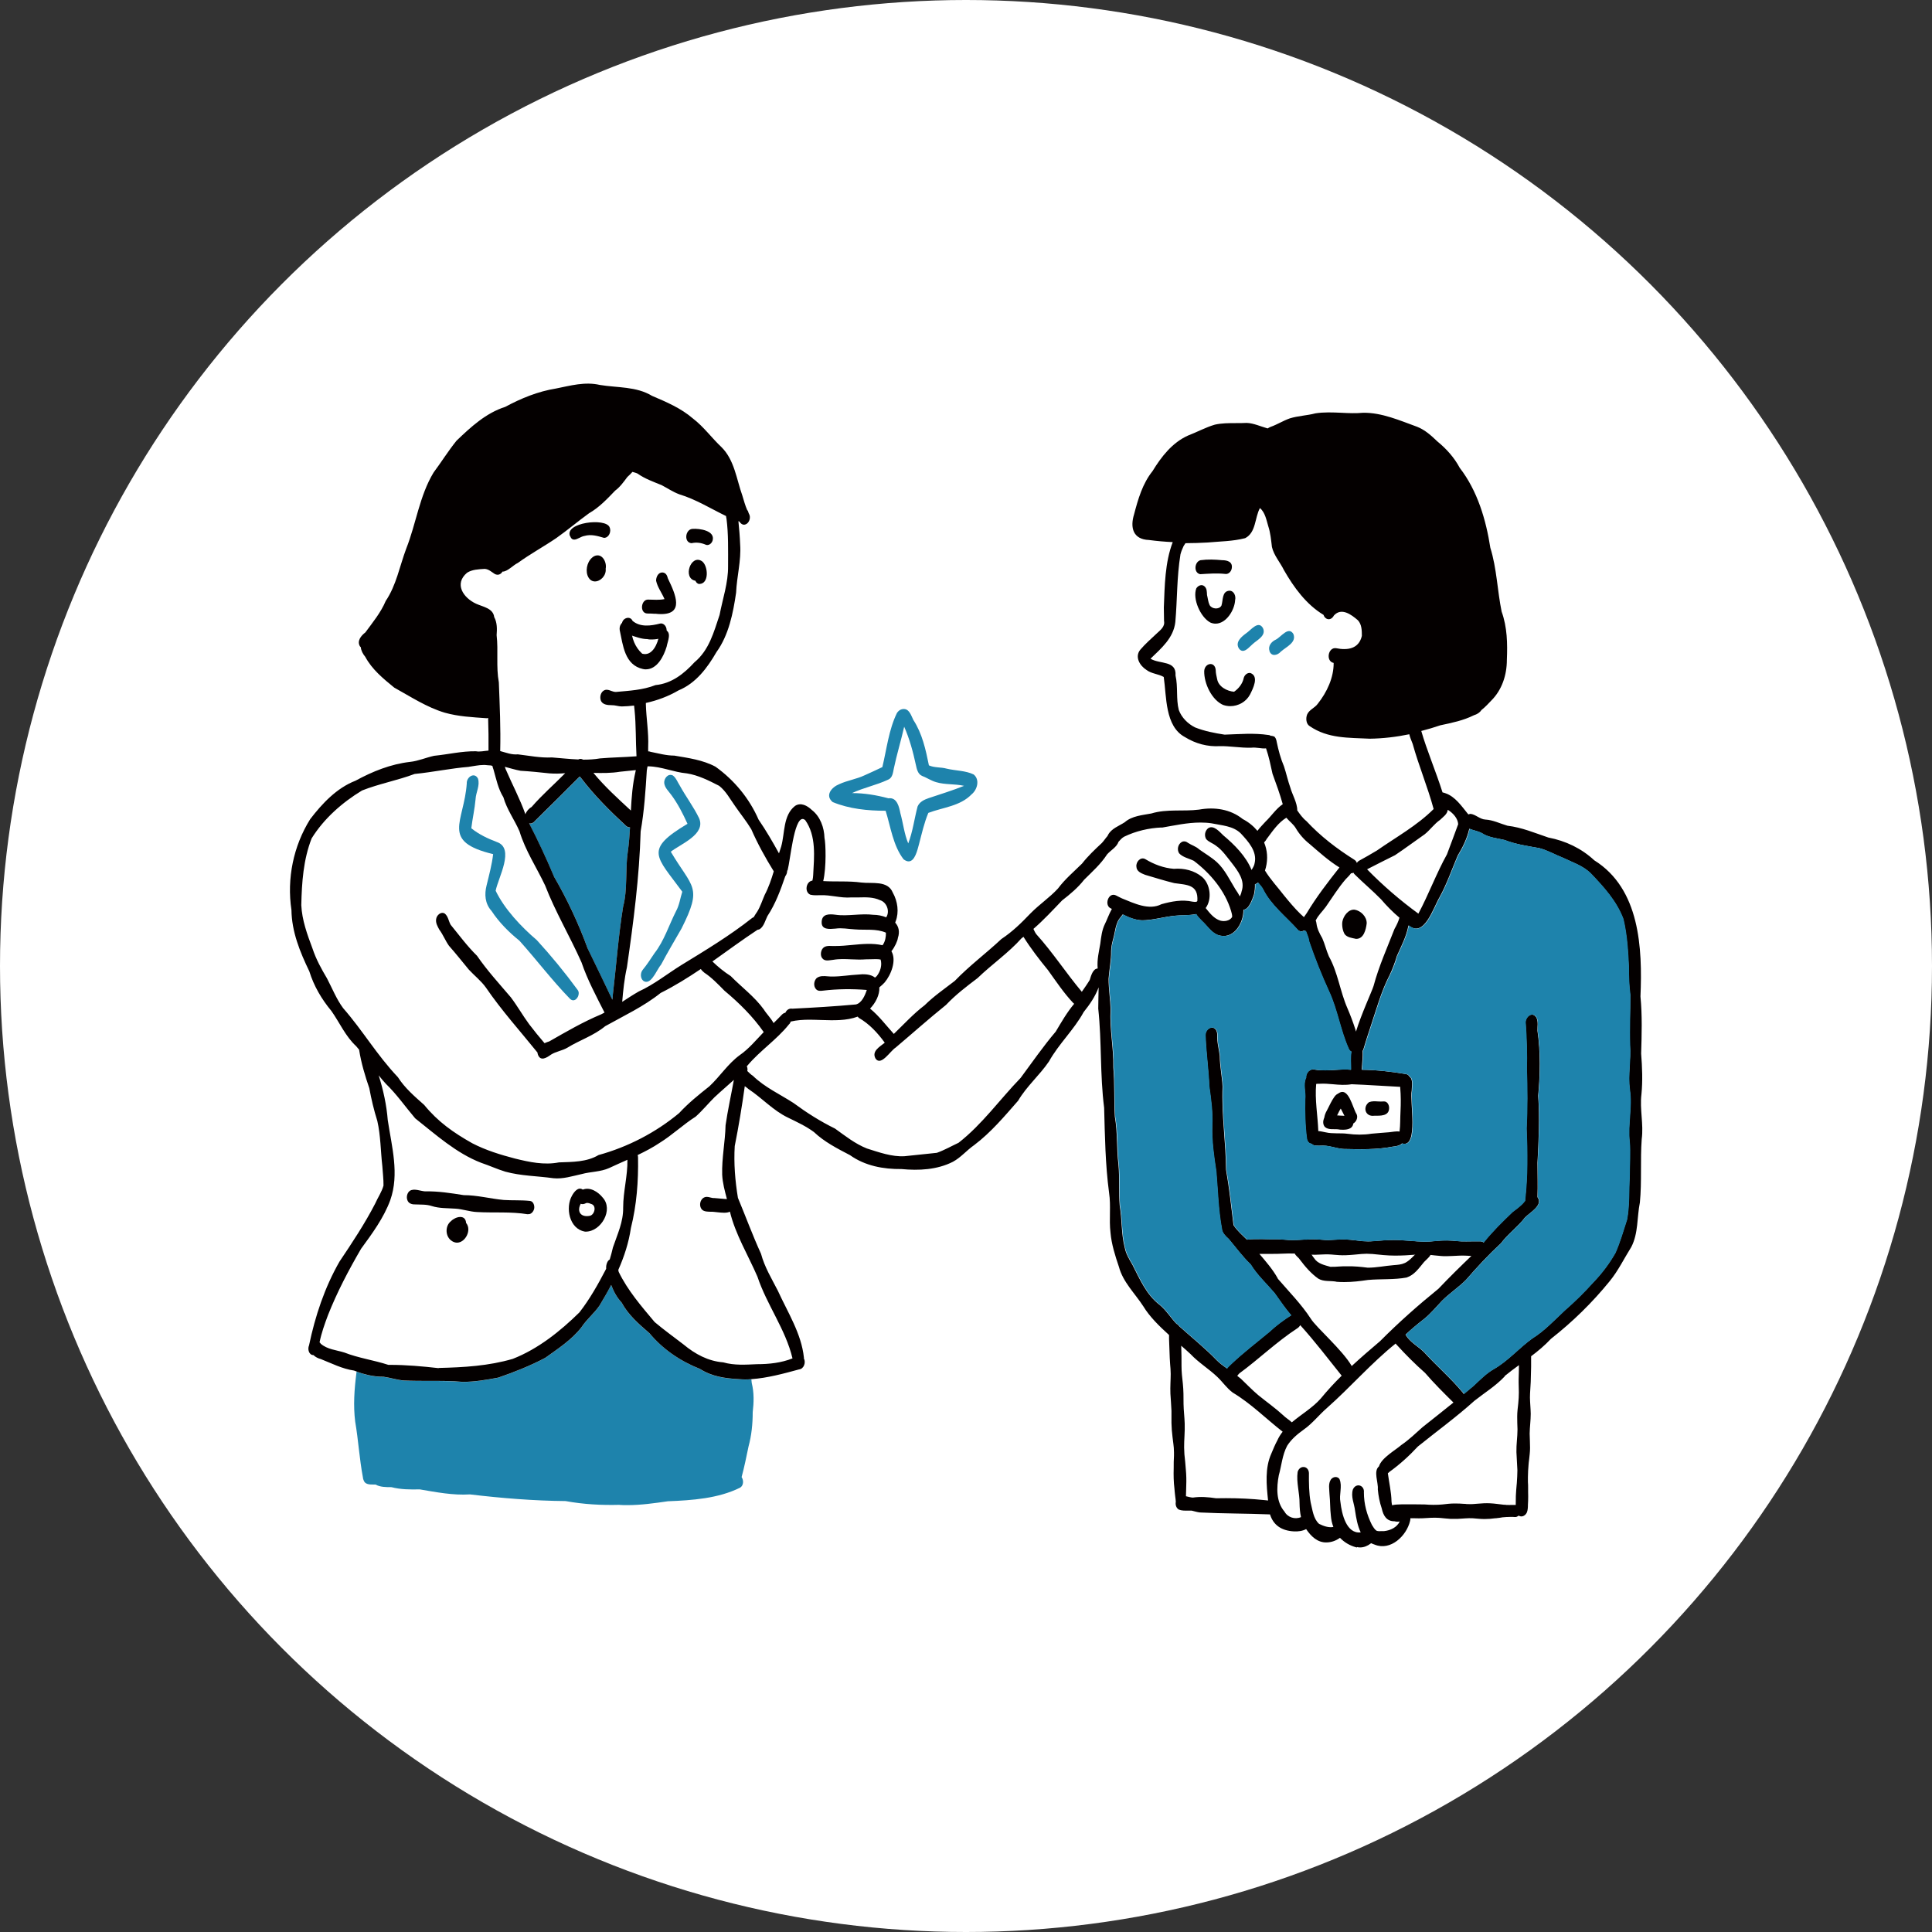 <?xml version="1.0" encoding="UTF-8"?>
<svg id="_レイヤー_2" data-name="レイヤー 2" xmlns="http://www.w3.org/2000/svg" width="200" height="200" viewBox="0 0 200 200">
  <rect x="0" y="0" width="200" height="200" fill="#333333" stroke="none"/>
  <defs>
    <style>
      .cls-1 {
        fill: #fff;
      }

      .cls-2 {
        fill: #040000;
      }

      .cls-3 {
        fill: #1e83ac;
      }
    </style>
  </defs>
  <circle class="cls-1" cx="100" cy="100" r="100"/>
  <g>
    <path class="cls-2" d="M60.81,59.54c-.22-.68,.05-1.6,.69-1.96,.82-.4,1.34,.62,1.2,1.29,.08,.71-.54,1.32-1.11,1.32-.32,0-.62-.19-.78-.65Z"/>
    <path class="cls-2" d="M72.38,60.46c-.19-.03-.32-.17-.39-.34-1.37-.24-.47-2.85,.71-2,.62,.51,.72,2.33-.31,2.33,0,0,0,0,0,0Z"/>
    <path class="cls-2" d="M73.02,56.38h.02c-.48-.2-.96-.26-1.45-.15-.82-.06-.66-1.42,.08-1.48,.75-.06,2.38,.18,2.1,1.2-.08,.26-.3,.47-.55,.47-.06,0-.13-.01-.19-.04Z"/>
    <path class="cls-2" d="M59,55.49c-.55-1.4,3.68-1.91,4.1-.92,.21,.43-.05,1.1-.57,1.11-.68-.2-1.33-.4-2.03-.2-.35,.05-.74,.38-1.06,.38-.17,0-.32-.09-.43-.38Z"/>
    <path class="cls-2" d="M67.82,63.54c-.27-.01-.55-.04-.82-.03-.82-.04-.65-1.49,.12-1.44,.56,.01,1.12,.06,1.67-.05-.28-.66-.72-1.21-.87-1.9-.01-.36,.2-.86,.64-.86,.4,.02,.51,.35,.58,.62,.85,1.74,1.65,3.69-.7,3.69-.19,0-.39-.01-.62-.04Z"/>
    <path class="cls-2" d="M67.04,66.16c-.65,0-1.27-.25-1.88-.45-.51-.18-.93-.69-.76-1.24,.1-.52,.85-.74,1.08-.2,.8,.68,1.91,.52,2.85,.28,.15-.04,.32,.02,.43,.12,.45,.39,.26,1.27-.33,1.41-.32,.07-.65,.12-.97,.12-.14,0-.28,0-.42-.03Z"/>
    <path class="cls-2" d="M66.57,69.26c-1.92-.41-2.08-2.48-2.42-4.04-.13-1.02,1.24-1.31,1.21-.17-.01,.99,.4,1.97,1.12,2.62,1.07,.3,1.63-1.09,1.76-1.94,.05-.28,.29-.59,.61-.53,.73,.25,.25,1.21,.16,1.74-.3,1-.98,2.35-2.15,2.35-.09,0-.19,0-.28-.03Z"/>
    <path class="cls-2" d="M60.94,125.87s.05,0,.05,0c.53-.03,.8-.99,.28-1.21-.19-.07-.39-.17-.59-.12-.17,.09-.38,.16-.56,.07-.41,.75-.06,1.38,.82,1.27Zm-.41,1.62c-1.6-.28-2.02-2.48-1.32-3.71,.21-.39,.65-.97,1.12-.63,.77-.31,1.6,.25,2.05,.81,1.17,1.26-.16,3.54-1.75,3.54-.03,0-.06,0-.09,0Z"/>
    <path class="cls-2" d="M54.63,125.7c-1.75-.29-3.48-.13-5.24-.23-.74-.03-1.52-.31-2.24-.35-.82-.06-1.67-.02-2.45-.27-.57-.19-1.16-.14-1.73-.17-.35,.01-.71-.11-.81-.48-.11-.31,0-.74,.27-.93,.44-.28,1.13,.04,1.58,.06,1.35-.03,2.66,.18,3.99,.39,1.4,0,2.76,.37,4.14,.5,.92,.06,1.83,0,2.73,.1,.35,.04,.48,.49,.43,.78-.05,.28-.28,.59-.58,.59-.03,0-.06,0-.09,0Z"/>
    <path class="cls-2" d="M46.8,128.48c-.73-.44-.75-1.58-.11-2.07,.46-.47,1.5-.74,1.56,.19,.61,.73-.08,2.04-.94,2.04-.16,0-.33-.05-.5-.15Z"/>
    <path class="cls-3" d="M59,103.39c-1.86-1.91-3.46-4.04-5.24-6.02-1.1-.88-2.11-1.91-2.87-3.06-.7-.78-.75-1.74-.52-2.65,.26-1.07,.55-2.14,.68-3.24h0c-5.47-1.32-3.01-3.28-2.73-7.32-.04-.65,.79-1.22,1.16-.5,.23,.71-.22,1.43-.25,2.14-.09,1.01-.32,2-.44,3,.79,.64,1.69,1.06,2.63,1.42,1.92,.64,.15,3.7-.11,5.05,.92,1.91,2.65,3.74,4.26,5.11,1.5,1.64,2.92,3.37,4.23,5.16,.29,.38-.04,1.07-.46,1.07-.11,0-.23-.05-.34-.16Z"/>
    <path class="cls-3" d="M66.59,101.53c-.32-.27-.31-.82-.06-1.13,.44-.53,.84-1.16,1.22-1.72,1.01-1.3,1.49-2.89,2.23-4.35,.35-.63,.43-1.34,.65-2.02-2.69-3.68-4-4.32,.54-7.03-.48-1.05-.99-2.06-1.67-2.98-.29-.41-.68-.73-.74-1.24-.04-.47,.4-1.04,.9-.78,.33,.25,.49,.7,.71,1.04,.63,1.15,1.43,2.2,2,3.38,.73,1.67-1.92,2.67-2.93,3.47,2.24,3.79,3.32,3.56,1.11,7.95-.73,1.28-1.43,2.44-2.11,3.73-.38,.42-.89,1.79-1.53,1.79-.1,0-.21-.03-.32-.11Z"/>
    <path class="cls-3" d="M93.2,84.16c.3,1.07,.4,2.14,.82,3.15,.48-1.25,.63-2.56,.97-3.83,.21-.48,.68-.7,1.15-.86,1.22-.41,2.47-.79,3.66-1.27-.96-.22-1.95-.1-2.89-.38-.52-.15-.96-.46-1.46-.65-.44-.19-.55-.72-.64-1.14-.29-1.34-.65-2.69-1.21-3.95-.33,1.46-.77,2.88-1.07,4.32-.09,.42-.13,.97-.59,1.16-1.27,.59-2.52,.82-3.74,1.39,1.29,0,2.53,.21,3.77,.54,.05,0,.1-.01,.15-.01,.75,0,.96,.91,1.08,1.53Zm.35,4.81c-1.1-1.41-1.35-3.38-1.87-5.04h0c-1.85,0-3.76-.19-5.48-.9-.83-.69-.11-1.54,.67-1.85,.84-.39,1.78-.52,2.63-.92,.62-.28,1.24-.56,1.84-.85,.45-1.86,.66-3.86,1.51-5.6,.18-.27,.44-.44,.78-.41,.53,.05,.71,.72,.92,1.13,.92,1.41,1.28,3.07,1.61,4.7,.57,.26,1.24,.17,1.84,.34,.92,.22,1.94,.19,2.79,.6,.67,.54,.38,1.58-.21,2.06-1.19,1.23-2.95,1.34-4.48,1.92-.44,1.06-.68,2.16-.97,3.26-.16,.58-.42,1.76-1.07,1.76-.15,0-.31-.06-.5-.2Z"/>
    <path class="cls-3" d="M64.14,155.78c-1.88,.05-3.74-.05-5.59-.39-3.31-.03-6.62-.3-9.9-.69-1.76,.11-3.48-.23-5.2-.52-.99,.02-1.96,.02-2.93-.23-.56,0-1.15,0-1.65-.27-.06,0-.12,0-.19,0-.42,0-.92,0-1.05-.48-.03-.08-.06-.16-.06-.25-.37-1.96-.47-3.86-.8-5.78-.21-1.66-.09-3.35,.12-4.99,0-.07,.02-.13,.03-.19,.39,.14,.78,.27,1.18,.36,.53,.12,1.06,.19,1.61,.18,.73,.1,1.43,.35,2.17,.39,.88,.05,1.75,.04,2.62,.04,1.12,0,2.25,0,3.39,.1,1.24,0,2.47-.21,3.69-.44,1.66-.57,3.31-1.24,4.87-2.05,1.32-.95,2.73-1.86,3.74-3.16,.54-.81,1.29-1.41,1.86-2.23,.42-.7,.83-1.42,1.22-2.15,.25,.66,.58,1.29,1.08,1.82,.7,1.29,1.77,2.24,2.88,3.17,1.4,1.67,3.22,2.9,5.23,3.7,1.24,.8,2.6,.98,4.05,1.06,.2,.01,.4,.02,.61,.03,.22,0,.44-.02,.66-.03,.02,.14,.03,.28,.04,.39,.25,1,.22,2.01,.1,3.03,0,1.19-.12,2.39-.43,3.53-.24,1.14-.43,2.11-.72,3.18h0c.22,.31,.22,.86-.15,1.09-2.28,1.13-4.97,1.31-7.48,1.41-1.39,.2-2.78,.4-4.19,.4-.26,0-.52,0-.79-.02Z"/>
    <path class="cls-3" d="M60.83,98.18c-.93-2.59-2.12-5.09-3.5-7.47-.79-1.86-1.63-3.68-2.56-5.47,.01,0,.02,.01,.04,.02,.22,.04,.43-.08,.56-.25,1.55-1.51,3.09-3.08,4.64-4.61,.04,.05,.09,.09,.13,.14,1.4,1.84,3,3.43,4.7,5,.13,.1,.26,.13,.38,.13-.05,.84-.11,1.68-.23,2.52-.28,1.9,0,3.85-.49,5.72-.49,3.04-.71,6.12-1.07,9.18,0,.11,0,.26-.04,.42-.84-1.78-1.7-3.55-2.56-5.31Z"/>
    <path class="cls-2" d="M125.27,64.43c-1-.55-1.84-2.44-1.43-3.52,.17-.28,.55-.47,.84-.22,.27,.23,.25,.58,.27,.9,.09,.35,.11,.72,.27,1.05,.23,.41,.96,.49,1.22,.06,.19-.55,.03-1.5,.83-1.55,.48,0,.69,.57,.59,.97-.05,1.03-.92,2.44-2.02,2.44-.19,0-.38-.04-.58-.13Z"/>
    <path class="cls-2" d="M124.29,57.99c.73-.1,1.48-.07,2.22,0,.55,0,1.12,.17,1,.85-.06,.35-.36,.64-.71,.57-.85-.09-1.71-.02-2.56,.03-.71-.15-.59-1.3,.04-1.45Z"/>
    <path class="cls-2" d="M126.65,72.99c-1.21-.51-2.02-2.25-1.99-3.52,.04-.84,1.1-1.05,1.19-.12,0,.33,.08,.64,.15,.96,.14,.78,1.02,1.24,1.75,1.3,.48-.33,.88-.84,1-1.42,.07-.3,.37-.58,.69-.52,.93,.34,.26,1.63-.04,2.23-.4,.75-1.21,1.2-2.04,1.2-.24,0-.49-.04-.72-.12Z"/>
    <path class="cls-2" d="M140.33,97.18c-.4-.09-.84-.13-1.12-.46-.22-.34-.31-.92-.25-1.3,.1-.59,.62-1.31,1.27-1.25,.65,.11,1.27,.73,1.25,1.42-.08,.64-.3,1.6-1.08,1.6-.02,0-.04,0-.06,0Z"/>
    <path class="cls-2" d="M137.37,116.29c-.54-.36-.17-1.06,.07-1.49,.19-.38,.44-.9,.65-1.19,.67-1.08,1.62,.22,.88,.92,0,0,0,0,.01,0-.45,.38-.75,1.83-1.4,1.83-.07,0-.14-.02-.22-.05Z"/>
    <path class="cls-2" d="M139.45,116.05c-.27-.52-.51-1.04-.8-1.55-.52-.2-.49-.98-.11-1.3,1.06-.79,1.48,1.49,1.88,2.11,.24,.45-.14,1.04-.53,1.04-.15,0-.31-.09-.44-.31Z"/>
    <path class="cls-2" d="M138.53,116.92h.09c-.52-.08-1.08,.09-1.47-.26-.4-.45-.06-1.4,.6-1.29,.61,.11,1.2,.15,1.81,.13,.32,0,.52,.31,.54,.6,.04,.7-.51,.85-1.07,.85-.17,0-.34-.01-.5-.03Z"/>
    <path class="cls-2" d="M141.74,114.09c.29-.11,.59-.09,.89-.07,.21,.01,.42,.02,.63,0,.37-.02,.56,.4,.54,.71-.02,.82-.91,.77-1.52,.77-.06,0-.12,.01-.18,.01-.8,0-1.03-.94-.37-1.42Z"/>
    <path class="cls-2" d="M60.35,78.64c.6,0,1.19-.03,1.76-.13,1.26-.11,2.52-.12,3.78-.22-.09-1.59-.04-3.2-.2-4.77-.02-.16-.04-.32-.05-.48-.42,.05-.84,.08-1.27,.09-.35,0-.7-.14-1.05-.13-.43,0-1-.05-1.14-.54-.11-.37,.03-.89,.44-1.03,.23-.07,.44,.01,.65,.09,.16,.06,.32,.11,.49,.11,1.4-.13,2.77-.19,4.1-.71,1.66-.16,2.94-1.17,4.03-2.36,1.52-1.26,2-3.12,2.6-4.9,.32-1.68,.9-3.33,.88-5.06,0-1.68,.04-3.31-.16-4.88-.02-.1-.04-.19-.05-.3-1.61-.78-3.12-1.73-4.84-2.25-.65-.24-1.22-.63-1.83-.95-.86-.35-1.74-.66-2.5-1.2-.17-.08-.35-.12-.52-.17-.16,.19-.35,.36-.53,.53-.38,.51-.75,1.03-1.26,1.41-.84,.87-1.64,1.73-2.7,2.34-1.15,.83-2.23,1.75-3.39,2.57-1.31,.89-2.71,1.65-3.99,2.58-.44,.19-1.09,.92-1.58,.89-.16,.27-.45,.43-.8,.25-.33-.21-.64-.51-1.05-.53-.61,.04-1.3,.06-1.82,.4-1.37,1.15-.39,2.6,.94,3.21,.7,.32,1.76,.46,1.87,1.38,.31,.57,.3,1.23,.25,1.87,.19,1.63-.07,3.27,.23,4.89,.09,2.37,.2,4.74,.14,7.11,.61,.16,1.18,.4,1.83,.34,1.18,.14,2.33,.38,3.53,.32,.89,.07,1.81,.17,2.72,.21,.08-.04,.16-.06,.23-.06,.09,0,.18,.03,.26,.07Zm4.96,5.25c.07-1.35,.17-2.7,.48-4.02,.01-.05,.02-.1,.03-.15-.55,.06-1.09,.12-1.64,.17-.91,.15-1.83,.14-2.75,.12,1.16,1.41,2.53,2.65,3.87,3.89Zm-12.97-4.28c.67,1.57,1.48,3.07,2.05,4.68,.11-.31,.36-.6,.64-.75,1.09-1.26,2.33-2.33,3.48-3.5-.54,.05-1.08,.06-1.62,.02-1-.11-2-.21-3-.27-.55-.1-1.09-.27-1.63-.41,.02,.08,.05,.16,.08,.23Zm79.49-3.42c.24,.15,.3,.4,.34,.64,.18,.86,.4,1.69,.75,2.51,.24,.73,.4,1.48,.66,2.21,.16,.62,.73,1.59,.71,2.34,.28,.4,.56,.8,.95,1.11,1.46,1.57,3.15,2.86,4.96,4,.13,.08,.22,.2,.26,.33,.05-.09,.13-.17,.22-.22,.63-.34,1.24-.7,1.85-1.06,1.99-1.39,4.16-2.58,5.88-4.3-.62-2.29-1.54-4.47-2.17-6.74-.12-.33-.28-.66-.35-1-1.35,.28-2.72,.44-4.09,.46-2.18-.11-4.33,0-6.22-1.3-.39-.23-.42-.84-.26-1.22,.22-.49,.78-.66,1.09-1.09,.96-1.21,1.66-2.71,1.65-4.24,0,0-.02,0-.03,0-.8-.19-.55-1.63,.27-1.52,1.2,.24,2.36,.08,2.68-1.27,0-.56-.01-1.19-.41-1.62-.68-.59-1.7-1.35-2.48-.5-.34,.63-.94,.42-1.08-.06-1.79-1.08-3.07-2.84-4.09-4.62-.4-.82-1.05-1.53-1.25-2.41-.09-.73-.15-1.45-.38-2.15-.2-.67-.32-1.4-.86-1.88-.55,1-.39,2.53-1.53,3.12-1.28,.33-2.59,.33-3.89,.45-.76,.04-1.53,.07-2.29,.07-.06,.1-.13,.19-.19,.29-.16,.35-.24,.53-.33,.87-.39,2.42-.32,4.62-.53,7-.19,1.67-1.46,2.72-2.57,3.8,.98,.59,2.7,.15,2.59,1.74,.27,1.17,.04,2.42,.34,3.57,.29,.79,.94,1.43,1.68,1.8,.98,.39,2.03,.59,3.06,.75,1.53-.05,3.04-.19,4.56,.04,.08,0,.15,.04,.21,.08,.02,0,.03,0,.05,0,.08,0,.17,.02,.25,.07Zm17.25,8.68c-.61,.42-1.02,1.03-1.59,1.49-1.06,.74-2.02,1.46-3.08,2.17-.96,.48-1.93,.96-2.89,1.46,1.63,1.67,3.43,3.22,5.31,4.59,1.06-1.98,1.89-4.23,2.96-6.14,.4-1.03,.77-2.09,1.16-3.12-.03-.58-.51-1.15-1.08-1.49-.04,.46-.49,.74-.79,1.04Zm-17.91,1.91c-.08,.15-.19,.31-.31,.43,.33,.79,.41,1.69,.18,2.6-.02,.09-.05,.19-.09,.31,.57,.93,1.3,1.7,1.96,2.56,.52,.64,1.13,1.37,1.7,1.92,.12,.11,.25,.22,.37,.34,.1-.15,.2-.29,.29-.41,1-1.67,2.18-3.2,3.39-4.73-1.12-.69-2.1-1.58-3.1-2.44-.55-.43-1.05-1-1.4-1.59-.23-.42-.68-.74-1-1.12-.83,.51-1.41,1.36-1.98,2.13Zm-10.89-1.12c-1.34,.05-2.7,.37-3.9,.95-.23,.12-.41,.33-.59,.53-.19,.56-.8,.87-1.18,1.3-.67,1.03-1.53,1.78-2.38,2.63-.65,.83-1.45,1.5-2.28,2.14-.97,1.01-1.92,2.04-2.97,2.95,.09,.19,.17,.38,.3,.55,1.7,1.88,3.08,4.02,4.71,5.96,.28-.41,.57-.81,.82-1.23,.13-.43,.33-1.16,.82-1.18-.08-.95,.13-1.72,.27-2.56,.09-.71,.17-1.43,.49-2.07,.17-.32,.41-1.01,.71-1.54-.03-.01-.05-.03-.08-.04-.76-.29-.29-1.74,.5-1.36,.22,.11,.42,.22,.62,.31,1.27,.51,2.79,1.27,4.1,.6,1.04-.29,2.13-.5,3.21-.26,.15,.02,.31,.05,.45-.01,.02-.02,.03-.04,.05-.06,.11-1.72-1.08-1.66-2.39-1.85-1.03-.25-2.02-.57-3.02-.86-.4-.16-.89-.35-.9-.85-.06-.48,.42-1.04,.91-.78,.91,.55,1.91,.93,2.97,1.01,1.05-.09,2.14,.18,2.93,.85,.86,.75,1.03,2.31,.36,3.21,.42,.52,.85,1.09,1.51,1.3,.42,.12,.99,.03,1.23-.37,.02-.2-.06-.45-.11-.63-.63-2.1-2.14-3.89-3.86-5.19-.51-.25-1.14-.36-1.52-.78-.24-.38-.12-.93,.26-1.16,.2-.12,.46-.08,.64,.07,.38,.25,.84,.37,1.18,.69,.65,.46,1.25,.8,1.83,1.32,.82,.75,1.35,1.88,1.91,2.79,.18,.26,.34,.51,.47,.76,.08-.18,.15-.35,.18-.52,.39-1.13-.37-2.1-1.02-2.95-.49-.61-.97-1.32-1.6-1.76-.38-.3-.77-.39-1.05-.71-.21-.37-.13-.83,.19-1.11,.57-.41,1.22,.38,1.58,.72,1.15,.96,2.37,2.18,2.93,3.59,.14-.23,.29-.47,.32-.71,.28-1.21-.66-2.24-1.42-3.06-.79-.8-2-.84-3.04-1.06-.38-.06-.77-.08-1.15-.08-1.35,0-2.69,.3-4.02,.53Zm-62.95,5.05c1.38,2.38,2.56,4.88,3.5,7.47,.86,1.77,1.72,3.53,2.56,5.31,.03-.16,.05-.31,.04-.42,.36-3.06,.58-6.14,1.07-9.18,.49-1.87,.21-3.82,.49-5.72,.12-.83,.18-1.68,.23-2.52-.12,0-.25-.03-.38-.13-1.7-1.57-3.3-3.16-4.7-5-.04-.04-.09-.09-.13-.14-1.55,1.54-3.09,3.1-4.64,4.61-.13,.17-.34,.29-.56,.25-.01,0-.03,0-.04-.02,.93,1.79,1.77,3.61,2.56,5.47Zm9.63-11c-.13,2.12-.27,4.25-.64,6.35-.13,4.71-.75,9.43-1.42,14.07-.27,1.2-.39,2.39-.49,3.58,.57-.37,1.13-.74,1.71-1.07,1.63-.75,2.92-1.81,4.42-2.74,2.5-1.53,5.02-3.05,7.32-4.87,.05-.04,.11-.06,.16-.08,.11-.2,.25-.4,.37-.58,.33-.54,.52-1.16,.77-1.73,.41-.78,.69-1.61,.94-2.44-.87-1.4-1.68-2.87-2.33-4.36-.5-.83-1.12-1.59-1.67-2.39-.54-.75-.93-1.53-1.65-2.1-1.05-.54-2.18-1.11-3.35-1.29-1.36-.12-2.62-.71-3.99-.73-.02,0-.05,0-.07,0-.03,.12-.06,.24-.07,.36Zm14.53,10.4c0,.22-.07,.44-.2,.6-.5,1.46-1,2.83-1.85,4.13-.23,.46-.35,1.03-.78,1.34-.08,.04-.16,.06-.24,.07,0,0,0,0,0,0-1.59,1.05-3.12,2.18-4.67,3.28,.58,.56,1.2,1.07,1.89,1.51,1.14,1.16,2.47,2.13,3.43,3.46,.25,.42,.74,.9,1.01,1.41,.3-.29,.6-.6,.89-.9,.11-.1,.23-.16,.33-.17,.12-.28,.38-.48,.72-.42,2.19-.11,4.41-.24,6.58-.44,.61-.14,.95-.95,1.13-1.5-1.49-.12-3.05-.11-4.52,.07-.27,.03-.55,.07-.75-.17-.27-.32-.21-.83,.07-1.12,.32-.26,.75-.23,1.17-.19,.18,.01,.35,.03,.51,.02,.84,0,1.77-.16,2.59-.2,.58-.07,1.32-.07,1.78,.31,.07-.05,.14-.11,.2-.18,.36-.47,.55-1.11,.38-1.69-.33-.06-.67-.04-1-.03-.18,0-.36,.01-.53,.01-.5,.04-1,.02-1.49,0-.63-.03-1.26-.06-1.88,.05-.4,.03-.88,.21-1.16-.19-.18-.25-.14-.64,0-.89,.22-.39,.66-.37,1.07-.35,.1,0,.2,0,.3,0,.57,0,1.16-.05,1.75-.11,1.05-.1,2.12-.2,3.13,.03,.01-.02,.03-.03,.04-.04,.25-.36,.33-.83,.32-1.26-1-.44-2.14-.25-3.2-.34-.74-.04-1.33-.18-2.03-.08-.61,.05-1.48,.15-1.42-.72,.04-.82,.79-.8,1.41-.72,.67,.1,1.34,.05,2.01,.01,.64-.04,1.29-.08,1.93,0,.44,0,.91,.09,1.33,.26,.41-.62,.06-1.57-.65-1.78-.7-.32-1.44-.3-2.18-.28-.26,0-.52,.01-.77,0-.58,.05-1.14-.03-1.71-.11-.47-.07-.95-.13-1.43-.12-.42,0-.73,.04-1.11-.05-.64-.26-.46-1.38,.21-1.46,.04-.2,.08-.4,.08-.57,.1-1.9,.34-4.06-.83-5.7-.09-.07-.18-.11-.26-.11-.91,0-1.27,4.23-1.56,5.33Zm57.82,.9c-.77,.89-1.39,1.9-2.06,2.86-.39,.53-.78,.86-1.05,1.42,.04,.09,.07,.19,.08,.31,.07,.56,.32,1.03,.6,1.52,.27,.61,.42,1.28,.69,1.89,.93,1.67,1.15,3.61,1.91,5.35,.31,.72,.58,1.44,.82,2.18,.02,.08,.04,.16,.07,.25,.55-1.81,1.63-4.12,1.82-4.72,.54-2.03,1.42-3.98,2.17-5.91,.21-.37,.4-.76,.51-1.16-.69-.58-1.32-1.22-1.91-1.91-.86-.88-1.81-1.67-2.68-2.53-.08-.06-.13-.14-.17-.22-.07,.04-.16,.06-.25,.06-.16,.22-.37,.43-.55,.61Zm-3.06,21.2c-.15,1.64,.16,3.25,.22,4.88,.26,.01,.54,.09,.77,.13,.73,.17,1.53,.05,2.27,.15,.82,.11,1.65,.12,2.47-.01,.59-.06,1.25-.1,1.82-.15,.34-.03,.76-.13,1.08-.07,.09-.69,.06-1.4,.1-2.09,.04-.82,.04-1.63-.03-2.45,0-.03,0-.06,0-.09-1.67-.08-3.38-.21-5.03-.27-.65,.11-1.29,.06-1.93,0-.46-.04-.91-.08-1.38-.05-.02,0-.03,0-.05,0-.1,0-.21,0-.32,.02Zm-54.4-6.46c-.03,.12-.1,.23-.19,.31-1.26,1.57-2.98,2.7-4.27,4.23-.03,.03-.05,.06-.08,.09,.04,.09,.07,.19,.07,.29,0,.07,0,.14-.02,.2,.2,.19,.39,.39,.57,.49,1.23,1.2,2.79,1.9,4.21,2.82,1.37,1.01,2.77,1.9,4.3,2.65,1.06,.76,2.07,1.57,3.3,2.06,1.24,.39,2.59,.88,3.9,.8,1.11-.13,2.23-.22,3.34-.35,.77-.27,1.52-.7,2.25-1.04,2.44-1.9,4.28-4.5,6.42-6.71,1.21-1.63,2.33-3.26,3.64-4.8,.59-.99,1.16-1.99,1.91-2.88-.03-.02-.06-.04-.09-.07-.99-1.05-1.78-2.24-2.62-3.41-.9-1.1-1.79-2.25-2.54-3.45-.07,.05-.14,.1-.2,.15-1.37,1.53-3.07,2.69-4.55,4.12-1.15,.87-2.28,1.73-3.27,2.78-1.78,1.43-3.48,2.95-5.22,4.42-.54,.33-1.5,1.95-2.07,1.14-.43-.76,.4-1.21,.95-1.65-.75-1.03-1.6-1.95-2.7-2.58-.04-.04-.07-.08-.1-.12-1.19,.44-2.49,.39-3.78,.35-.4-.01-.8-.03-1.2-.03-.66,0-1.32,.04-1.95,.19Zm-33.27-26.37c-1.91,.15-3.74,.55-5.66,.74-1.78,.67-3.67,1.01-5.44,1.71-2.05,1.24-3.95,2.91-5.22,4.96-.86,2.2-1.02,4.57-1.07,6.91,.07,1.55,.62,3.05,1.16,4.49,.37,1.12,.92,2.11,1.5,3.09,.54,1.03,.98,2.15,1.67,3.08,2.08,2.38,3.45,4.8,5.67,7.15,.72,1.13,1.73,1.99,2.72,2.87,1.44,1.76,3.03,2.87,4.98,3.97,1.41,.73,2.92,1.19,4.41,1.58,1.5,.37,3.03,.7,4.56,.4,1.4-.05,2.88-.03,4.1-.76,3.05-.84,5.92-2.33,8.34-4.34,.98-1.06,2.02-1.89,3.14-2.78,1.1-1.03,1.9-2.31,3.12-3.21,.97-.67,1.7-1.57,2.5-2.4-1.13-1.62-2.55-3.02-4.06-4.28-.64-.65-1.34-1.38-2.09-1.87-.13-.11-.27-.23-.36-.38-1.34,.9-2.7,1.75-4.16,2.48-1.75,1.4-3.79,2.35-5.74,3.44-1.18,.98-2.64,1.44-3.92,2.23-.53,.31-1.15,.38-1.67,.7-.46,.33-1.11,.76-1.38,0-.02-.07-.04-.14-.04-.2-1.8-2.23-3.73-4.37-5.34-6.73-.5-.7-1.19-1.23-1.77-1.86-.68-.82-1.34-1.66-2.05-2.46-.38-.53-.61-1.15-1-1.67-.18-.33-.4-.7-.33-1.1,.05-.39,.49-.81,.89-.57,.36,.29,.39,.77,.61,1.16,.89,1.09,1.72,2.22,2.73,3.21,1.05,1.53,2.3,2.89,3.5,4.3,.68,.9,1.23,1.88,1.9,2.79,.51,.67,1.04,1.32,1.59,1.96,.17-.08,.34-.14,.5-.19,1.75-1,3.5-2.02,5.37-2.8,.11-.06,.23-.12,.34-.18-.86-1.7-1.77-3.39-2.38-5.19-1.2-2.7-2.72-5.25-3.77-7.97-.88-1.86-2.05-3.61-2.65-5.6-.52-1.2-1.31-2.26-1.67-3.53-.55-.88-.74-1.89-1.02-2.86-.04-.11-.09-.25-.12-.39-.05,0-.1-.02-.14-.04-.21,0-.42-.04-.63-.05-.04,0-.08,0-.13,0-.54,0-1,.12-1.54,.19Zm25.47,34.12c-.69,.68-1.31,1.44-2.03,2.09-1.31,.83-2.4,1.89-3.72,2.71-.73,.49-1.5,.89-2.29,1.27,.02,.07,.04,.16,.04,.26,.04,2.47-.14,4.9-.74,7.3-.22,1.5-.69,2.94-1.3,4.32,0,.08,.02,.16,.04,.22,.93,1.92,2.35,3.56,3.72,5.19,.96,.81,1.99,1.55,2.99,2.32,1.19,.99,2.55,1.73,4.11,1.85,1.15,.33,2.32,.24,3.5,.19,1.25,0,2.51-.14,3.67-.6-.72-3.02-2.66-5.54-3.63-8.46-.96-2.22-2.28-4.37-2.85-6.73-.33,.17-.84,.11-1.31,.06-.26-.03-.5-.06-.7-.05h-.01c-.37-.02-.81,0-.99-.4-.16-.34-.06-.79,.24-1.02,.27-.18,.5-.12,.73-.06,.13,.03,.26,.07,.41,.06,.39,.03,.81,.07,1.16,.1,.05,0,.11,0,.16,0-.22-.83-.45-1.66-.49-2.52-.05-1.71,.31-3.4,.35-5.11,.21-1.48,.59-3.21,.86-4.7-.64,.59-1.31,1.14-1.94,1.74Zm58.21,18.85c1.18,1.37,2.45,2.65,3.44,4.17,.55,.89,3.28,3.24,4.23,4.89,.95-.88,1.94-1.73,2.93-2.57,1.94-1.95,3.93-3.71,6.05-5.43,1.11-1.17,2.26-2.3,3.41-3.4-.15,0-.3,0-.45-.02-.52-.03-1.02,0-1.54,.03-.21,.01-.41,.02-.62,.02-.18,0-.37,0-.55-.02-.44-.03-.88-.09-1.32-.14-.43-.04-.85-.03-1.26,0-.72,.06-1.45,.1-2.17,.1-.8,0-1.6-.09-2.37-.17,0,0-.02,0-.02,0h-.02c-.35-.03-.69-.03-1.04,0-.55,.05-1.09,.11-1.64,.13-.45,.02-.9-.02-1.25-.05-.07,0-.14-.01-.21-.02-.47-.04-.93-.01-1.4,.01-.42,.03-.85,0-1.27-.03-.03,0-.07,0-.09,0h-.11s-.08-.02-.11-.02c-.06,0-.13-.01-.18-.02,0,0-.02,0-.03,0h-.04c-.42-.04-.85-.06-1.27-.05-.51,0-1.02,.05-1.54,.04-.26,0-.53,0-.79,0-.22,0-.44,0-.66,0,.69,.81,1.38,1.6,1.91,2.55Zm-86.84,9.26c2.58-.06,5.17-.21,7.66-.94,2.63-1.03,4.91-2.86,6.9-4.81,1.06-1.36,1.92-2.89,2.72-4.42,.02-.03,.03-.07,.05-.1-.02-.24,.02-.48,.13-.7,.06-.12,.15-.21,.24-.26,.13-.41,.23-.83,.33-1.24,.48-1.42,1.08-2.64,1.06-4.14,0-1.66,.47-3.27,.44-4.94-.63,.28-1.26,.56-1.88,.85-.9,.41-1.91,.37-2.86,.63-.96,.21-1.93,.53-2.92,.43-1.7-.24-3.33-.23-4.98-.68-.85-.26-1.67-.64-2.51-.92-2.58-1-4.68-2.91-6.82-4.6-1.03-1.21-1.91-2.49-3.04-3.58-.26-.28-.5-.57-.74-.87,.48,1.51,.82,3.1,.94,4.63,.41,2.74,1.22,5.58,.26,8.29-.67,1.83-1.88,3.47-3.02,5.03-1.29,2.21-2.5,4.52-3.43,6.88-.35,.93-.68,1.86-.87,2.81,.05,.03,.09,.08,.12,.14,.69,.6,1.61,.65,2.44,.91,1.48,.58,3.06,.79,4.56,1.28,.06,0,.12,0,.18,0,1.68,0,3.35,.15,5.02,.34Zm113.61-36.3c.24,.43,.11,.98,.13,1.41,.32,2.17,.28,4.54,.07,6.71,.17,2.32,.05,4.62-.07,6.94,0,1.2,.04,2.37,0,3.56,.62,.82-.76,1.57-1.29,2.1-.75,.98-1.76,1.69-2.5,2.68-1.29,1.19-2.46,2.45-3.6,3.77-.78,.79-1.71,1.39-2.49,2.17-.6,.63-1.16,1.32-1.84,1.87-.67,.52-1.32,1.06-1.94,1.64,0,.01,.01,.02,.02,.04,.46,.77,1.28,1.16,1.9,1.78,1.29,1.42,2.75,2.67,3.98,4.15,.05,.05,.09,.11,.12,.18,.33-.27,.66-.55,.99-.83,.68-.63,1.32-1.3,2.13-1.76,1.46-.83,2.62-2.19,3.95-3.15,1.29-.8,2.29-1.89,3.39-2.92,1.05-.92,2.03-1.89,2.96-2.92,.87-.9,1.65-1.94,2.27-3.03,.49-1.11,.83-2.29,1.2-3.45,.28-1.46,.18-2.99,.27-4.46-.02-1.19,.1-2.44,0-3.59-.2-1.85,.29-3.57,.02-5.4-.2-1.53,.14-3.08,.02-4.61-.06-1.73,.04-3.45,.03-5.18-.13-1.01-.16-1.92-.15-2.85-.08-1.7-.19-3.42-.57-5.03-.71-1.88-2.04-3.32-3.4-4.75-.79-.77-1.88-1.12-2.86-1.59-.81-.32-1.59-.77-2.43-.99-1.22-.22-2.43-.39-3.59-.84-.73-.18-1.51-.24-2.17-.6-.44-.31-1.01-.37-1.48-.57-.23,1-.67,1.91-1.2,2.78-.6,1.41-1.15,3-1.88,4.31-.68,1.17-1.6,4.24-3.2,2.92-.01,.02-.02,.04-.03,.06-.21,1.1-.73,2.08-1.18,3.09-.2,.68-.45,1.34-.75,1.98-.88,1.69-1.37,3.53-1.97,5.32-.26,.77-.51,1.55-.74,2.33-.02,.07-.05,.14-.1,.21,.05,.64-.06,1.3-.08,1.95,1.54,.02,3.06,.19,4.59,.45,.17,.03,.28,.14,.35,.27,0,0,0,0,0,0,.08,.05,.15,.13,.19,.24,.15,.42,.04,.79,.04,1.2-.23,1.05,.73,5.84-.93,5.49-.03,0-.05-.02-.07-.03-.23,.23-.61,.31-.97,.34-1.68,.33-3.41,.27-5.12,.24-.86-.07-1.53-.41-2.38-.34-.09,0-.17,0-.25,0-.25,0-.48,0-.65-.2-.22-.01-.43-.17-.5-.52-.19-1.37-.21-2.75-.18-4.08,.09-.71-.24-1.57,.1-2.23-.03-.49,.39-.99,.94-.84,.69,.11,1.38,.07,2.06,.03,.55-.04,1.1-.07,1.65-.02,0-.62-.08-1.29,.04-1.88-.11-.05-.21-.15-.27-.28-.87-1.93-1.16-4.06-2.05-5.97-.77-1.67-1.46-3.4-2.05-5.14-.05-.37-.22-.72-.34-1.08-.05,0-.11-.03-.17-.07-.21,.13-.5,.13-.68-.08-1.21-1.36-2.74-2.52-3.57-4.16-.13-.26-.33-.48-.53-.71-.1,.08-.2,.14-.31,.16,.01,.36-.02,.73-.11,1.1-.18,.48-.5,1.51-1.08,1.54,.01,1.46-1.08,3.21-2.71,2.6-.67-.29-1.07-.96-1.6-1.44-.21-.22-.46-.45-.59-.7-.02,0-.03,0-.05,0-.69,.15-1.44,.09-2.08,.16-1.18,.1-2.34,.48-3.52,.48h.08c-.74-.02-1.39-.29-2.03-.61-.06,.09-.13,.18-.2,.27-.56,.59-.58,1.61-.79,2.28-.12,.47-.2,.81-.21,1.26,.02,.94-.2,1.92-.26,2.85,0,1.05,.17,2.09,.21,3.13-.12,2.15,.32,3.96,.28,6.05,.15,1.7,.06,3.41,.16,5.11,.29,1.63,.17,3.29,.37,4.93,.13,1.39,.02,2.91,.13,4.25,.25,1.45,.15,2.94,.52,4.35,.12,.66,.47,1.22,.8,1.79,.77,1.5,1.44,3.11,2.83,4.16,.68,.57,1.13,1.32,1.73,1.95,.12,.05,.21,.14,.28,.25,1.3,1.17,2.67,2.26,3.88,3.52,.32,.32,.69,.59,1.06,.85,.12-.18,.3-.33,.47-.49,1.24-1.17,2.58-2.19,3.89-3.28,.69-.66,1.47-1.23,2.28-1.74-.01-.01-.03-.03-.04-.04-.61-.71-1.15-1.52-1.69-2.27-.84-.98-1.79-1.85-2.47-2.96-.85-.82-1.53-1.76-2.27-2.63-.31-.28-.68-.64-.71-1.06-.37-1.96-.41-3.96-.58-5.94-.24-1.53-.47-3.18-.42-4.69,.07-1.37-.11-2.72-.3-4.07-.07-1.73-.31-3.45-.39-5.17h0c-.13-1.01,1.18-1.4,1.23-.21-.04,.76,.16,1.45,.26,2.19,0,1.08,.24,2.13,.29,3.2-.12,2.83,.34,5.79,.36,8.59,.34,1.93,.53,3.82,.77,5.72,0,0,0,0,0,.01,.38,.59,.9,1.03,1.39,1.51,.04-.01,.09-.02,.13-.02,.23-.03,.46-.03,.69-.04,.54-.01,1.09,0,1.64,.02,.27,0,.55,0,.82,0,.35,.01,.7,.05,1.04,.07,.54,.02,1.09,0,1.58-.04,.03,0,.05,0,.07,0h.02s.05,0,.15,0c.43-.04,.86-.04,1.3-.01,.22,.01,.44,.04,.67,.05,.29,.02,.58,0,.86-.02,.44-.03,.89-.05,1.33-.03,.55,.03,1.1,.11,1.64,.17,.39,.03,.78,.04,1.14,0,.74-.06,1.47-.12,2.22-.12,.3,0,.6,.02,.89,.04,.37,.03,.73,.04,1.09,.08,.02,0,.03,0,.05,0,.01,0,.02,0,.03,0,.07,0,.13,.01,.2,.02,.46,.03,.92,.05,1.37,.02,.21-.02,.42-.04,.55-.05,.42-.04,.85-.07,1.27-.06,.35,0,.69,.04,.95,.06,.33,.03,.67,.05,1.01,.04,.28,0,.56-.01,.84-.01,.2,0,.4,0,.61,0,.14,0,.25,.05,.33,.12,.92-1.15,1.94-2.15,3.01-3.17,.44-.33,.9-.66,1.24-1.1,.01-.01,.03-.03,.04-.04,0-.03,0-.06,0-.1,.28-2.46,.25-4.92,.15-7.4,.1-2.07,.1-4.12,.02-6.19,.05-1.36-.01-3.27-.11-4.63-.09-.44,.27-.96,.66-.96,.15,0,.3,.07,.43,.26Zm-24.74,32.2c-2.13,1.39-3.96,3.17-5.99,4.66-.08,.07-.15,.17-.22,.26,.12,.09,.25,.19,.37,.29,.6,.57,1.17,1.17,1.8,1.7,.92,.75,1.76,1.33,2.61,2.11,.23,.24,.6,.45,.87,.71,.98-.83,2.14-1.5,2.99-2.46,.68-.83,1.41-1.62,2.17-2.37-1.41-1.76-2.78-3.56-4.29-5.23-.07,.13-.18,.25-.31,.33Zm-3.4,17.78c.12,.01,.25,.02,.38,.04-.17-1.62-.34-3.36,.34-4.86,.19-.46,.39-.94,.61-1.34,.15-.34,.34-.64,.56-.92-1.73-1.35-3.28-2.92-5.17-4.05-.66-.5-1.02-1.08-1.59-1.62-.88-.84-1.93-1.47-2.77-2.36-.31-.29-.63-.58-.97-.87v.02c.02,.7,.04,1.4,.03,2.1,0,.61,.07,1.21,.14,1.82,.07,.69,.07,1.39,.07,2.09,.01,.68,.1,1.35,.12,2.03,.03,.86-.07,1.71-.06,2.47,0,.24,.03,.48,.03,.71,.07,.53,.1,1.07,.15,1.61,.05,.53,.06,1.07,.04,1.61-.01,.37-.02,.75-.03,1.12,.24,.05,.48,.13,.71,.14,.82-.12,1.6-.05,2.41,.07,.35,0,.69-.01,1.03-.01,1.33,0,2.63,.06,3.97,.2Zm24.88-12.81c-.94,1-2.08,1.69-3.14,2.53-1.89,1.7-3.88,3.14-5.85,4.73-.9,.97-1.88,1.86-2.95,2.63-.05,.05-.1,.1-.16,.14,.14,1.05,.36,1.95,.38,2.94,.02,.12,.02,.27,.08,.39,.05-.03,.1-.05,.17-.06,0,0,.02,0,.03,0,.09-.02,.18-.02,.27-.03,.16-.01,.32-.01,.48-.02,.34,0,.69,0,1.03,0h.45c.3,0,.6,0,.91,.01,.3,.02,.6,.04,.9,.04,.35,0,.69-.01,.95-.04,.42-.05,.83-.1,1.25-.1,.34,0,.69,.01,1.03,.04,.07,0,.15,0,.22,.02h.07c.37,.02,.74,0,1.11-.04,.42-.04,.83-.06,1.25-.04,.5,.02,.99,.11,1.43,.15h.11c.05,0,.1,.01,.15,.02h.09c.14,.01,.29,.01,.43,0,.09,0,.17,0,.26,0,.03,0,.05,0,.08,0,.04,0,.08,0,.11,0v-.05c0-.29,0-.59,.01-.88,.03-.41,.04-.82,.08-1.12l.02-.2c.03-.48,.06-.96,.06-1.34-.02-.62-.08-1.25-.1-1.88-.02-.79,.11-1.57,.11-2.32,0-.02,0-.03,0-.05h0c-.01-.45-.04-.88-.03-1.32,0-.45,.06-.9,.11-1.35,.04-.39,.06-.78,.06-1.1,0-.03,0-.06,0-.09,0-.32-.02-.63-.02-.95,0-.13,0-.25,0-.38,.02-.44,.02-.88,.03-1.32,0-.04,0-.08,0-.12-.5,.36-.99,.73-1.48,1.13Zm-17.1,10.66c.31,.7-.07,1.61,.09,2.35,.14,1.26,.63,3.32,2.1,3.14-.33-.68-.47-1.49-.58-2.22-.09-.78-.46-1.47-.23-2.22,.32-.73,1.22-.45,1.14,.31,0,1.2,.31,2.31,.83,3.36,.14,.22,.27,.47,.5,.61,.17,.05,.35,.04,.53,.03,.08,0,.15,0,.23,0,.67-.07,1.33-.39,1.62-1-.17,.04-.36,.03-.55-.02-.82,.01-1.16-.61-1.31-1.32-.22-.64-.35-1.31-.41-1.99,.07-.7-.48-1.88,.12-2.37,.25-.88,1.75-1.71,2.31-2.21,.79-.54,1.52-1.24,2.2-1.85,1.07-.85,2.14-1.69,3.2-2.55-1.03-1.02-2-1.98-2.94-3.07-1.01-.89-2.01-1.89-2.9-2.87-.06-.05-.11-.11-.14-.17-2.54,2.04-4.67,4.51-7.11,6.67-.83,.72-1.51,1.61-2.41,2.24-.65,.47-1.27,.98-1.71,1.67-.51,.95-.59,2.08-.87,3.07-.24,1.26-.29,2.73,.59,3.75,.33,.61,1.1,.84,1.71,.57-.11-.46-.14-.95-.15-1.41,.01-1.1-.35-2.19-.2-3.26,.2-.73,1.12-.68,1.17,.1-.01,1.02,0,2.08,.18,3.06,.19,.75,.27,1.67,.87,2.21,.45,.22,.98,.42,1.48,.32-.14-.36-.23-.76-.26-1.17-.09-.73-.06-1.47-.14-2.2-.01-.51-.16-1.1,.15-1.55,.12-.16,.3-.25,.48-.25,.17,0,.33,.08,.43,.25Zm1.79,7.06s-.06-.02-.06-.02c-.68-.18-1.25-.53-1.69-.99,0,0-.02,.01-.02,.02-.39,.28-.86,.45-1.34,.46-.96,.04-1.64-.64-2.14-1.38-.35,.2-.85,.26-1.24,.24-1.38-.07-2.17-.71-2.5-1.76h-.01c-2.41-.1-4.83-.08-7.24-.2-.3-.03-.57-.13-.86-.19-.13,0-.26,0-.39,0-.32,0-.65,.01-.94-.11-.28-.17-.37-.51-.31-.81h0s0-.07-.01-.1c0-.04,0-.09-.01-.13,0-.05-.01-.11-.02-.16,0-.05-.01-.1-.02-.15,0-.06-.02-.12-.02-.17-.03-.21-.04-.42-.06-.63-.09-.71-.1-1.42-.08-2.14,0-.43,0-.85,.03-1.28,0-.12,0-.23,0-.35,0-.32-.03-.64-.06-.86-.02-.11-.03-.23-.03-.24-.02-.16-.04-.32-.06-.48-.06-.48-.1-.96-.11-1.45,0-.43,0-.85,0-1.27-.02-.59-.08-1.18-.11-1.78-.03-.72,.03-1.43,.03-2.04,0-.34-.03-.69-.06-1.03-.03-.41-.05-.81-.06-1.22-.02-.46-.04-.92-.05-1.37,0-.14,0-.27,0-.41-1.03-.93-2.02-1.91-2.65-2.95-.87-1.35-2.12-2.52-2.54-4.11-.39-1.14-.77-2.36-.87-3.52-.17-1.43,.06-2.75-.15-4.15-.39-2.94-.43-5.84-.51-8.79-.44-3.44-.24-6.84-.61-10.27,0-.73,.03-1.46,.04-2.2,0,0,0,0,0,0-.35,.95-.92,1.77-1.55,2.56-1,1.83-2.58,3.29-3.59,5.11-.97,1.43-2.31,2.56-3.19,4.06-1.41,1.61-2.82,3.29-4.54,4.59-.83,.58-1.36,1.27-2.22,1.74-1.64,.83-3.52,.92-5.32,.75-1.88,.02-3.77-.33-5.33-1.44-1.32-.69-2.64-1.36-3.73-2.39-.82-.61-1.8-1.06-2.7-1.5-1.52-.73-2.66-2.01-4.06-2.94-.11-.1-.25-.2-.4-.31-.29,2.07-.63,4.14-1.04,6.2-.11,1.77,.04,3.62,.33,5.36,.8,1.92,1.52,3.89,2.39,5.79,.37,1.38,1.1,2.57,1.74,3.82,1.03,2.26,2.44,4.44,2.7,6.92,0,.03,0,.07,0,.1,.22,.41,0,1.08-.5,1.13-1.62,.44-3.26,.89-4.94,1.01-.22,.02-.44,.03-.66,.03-.2,0-.41-.02-.61-.03-1.44-.08-2.8-.26-4.05-1.06-2.02-.8-3.84-2.03-5.23-3.7-1.1-.94-2.18-1.88-2.88-3.17-.5-.53-.83-1.16-1.08-1.82-.38,.73-.8,1.45-1.22,2.15-.57,.82-1.32,1.41-1.86,2.23-1.01,1.3-2.42,2.21-3.74,3.16-1.56,.82-3.21,1.48-4.87,2.05-1.22,.23-2.45,.44-3.69,.44-1.14-.11-2.27-.1-3.39-.1-.87,0-1.74,0-2.62-.04-.73-.04-1.44-.29-2.17-.39-.55,0-1.08-.06-1.61-.18-.4-.09-.8-.21-1.18-.36-.09-.03-.18-.07-.27-.1-1.23-.18-2.3-.74-3.44-1.19-.28-.07-.56-.21-.76-.41h0c-.48,0-.63-.63-.46-1,.63-3.03,1.62-6.01,3.16-8.69,1.31-1.95,2.61-3.91,3.69-6,.27-.62,.68-1.2,.86-1.86,.01-.67-.08-1.33-.12-2-.18-1.56-.17-3.16-.52-4.69-.35-1.11-.62-2.25-.83-3.39-.44-1.28-.84-2.61-1.05-3.95v-.03c-.1-.13-.2-.25-.31-.37-1.1-1.01-1.72-2.45-2.56-3.64-1.02-1.23-1.82-2.59-2.29-4.11-.97-2.01-1.82-4.09-1.85-6.35-.49-3.24,.2-6.62,1.94-9.4,1.24-1.62,2.75-3.23,4.69-3.98,1.76-.96,3.64-1.72,5.65-1.95,.86-.09,1.65-.45,2.49-.63,1.49-.15,2.85-.49,4.33-.47,.4,.08,.87-.04,1.3-.07,.01-1.13,0-2.25-.04-3.38-.05,.02-.11,.03-.17,.03-1.49-.11-2.88-.17-4.31-.57-1.88-.56-3.54-1.66-5.24-2.6-1.14-.93-2.3-1.88-3-3.19-.23-.27-.43-.63-.46-.99-.03-.02-.05-.05-.08-.08-.35-.56,.11-1.12,.55-1.45,.76-1.04,1.6-2.05,2.11-3.26,1.1-1.63,1.44-3.6,2.12-5.41,1.03-2.6,1.37-5.46,2.83-7.88,.82-1.1,1.52-2.24,2.38-3.3,1.48-1.42,3.05-2.87,5.04-3.5,1.65-.89,3.39-1.6,5.25-1.9,1.51-.3,3-.73,4.55-.37,1.82,.3,3.77,.14,5.4,1.13,1.5,.64,2.99,1.27,4.24,2.35,1.11,.85,1.93,2,2.95,2.96,1.34,1.33,1.55,3.31,2.16,5.02,.16,.53,.29,1.01,.49,1.47,.08,.09,.13,.21,.16,.34,.01,.03,.03,.06,.05,.1,.17,.32,.05,.78-.23,.99-.32,.22-.58,.08-.79-.23-.03,0-.06-.02-.09-.03,.08,.8,.15,1.61,.18,2.41,.12,1.68-.35,3.33-.42,5-.31,2.12-.76,4.38-2.03,6.14-.95,1.64-2.12,3.22-3.93,3.97-1.05,.61-2.19,1.04-3.38,1.3,0,.05,0,.1,0,.15,.04,1.46,.3,2.91,.24,4.38-.01,.14,0,.31,0,.48,.08,0,.17,.01,.25,.05,.82,.16,1.61,.39,2.45,.39,1.44,.24,2.97,.45,4.27,1.15,1.95,1.4,3.5,3.28,4.46,5.48,.77,1.12,1.46,2.31,2.11,3.49,.07-.24,.15-.48,.23-.71,.39-1.39,.18-3.22,1.43-4.2,.6-.4,1.27-.03,1.73,.41,.89,.68,1.29,1.84,1.32,2.9,.13,.55,.21,3.02-.13,4.47,1.32,.08,2.66-.03,3.95,.15,1.11,.13,2.73-.24,3.25,1.04,.51,.91,.66,2.03,.3,2.97-.01,.05-.03,.09-.05,.14,.35,.39,.5,.92,.28,1.58-.03,.3-.31,.93-.67,1.38,.55,.94-.03,2.43-.7,3.23-.13,.14-.33,.34-.55,.51,.04,.79-.4,1.62-.96,2.2,.92,.75,1.64,1.72,2.44,2.6,0,0,0,.01,.02,.02,1.05-1.01,2.03-2.09,3.19-2.97,.96-.95,2.06-1.7,3.12-2.52,1.5-1.56,3.24-2.85,4.82-4.33,1.18-.79,2.04-1.64,3.03-2.67,.95-.96,1.94-1.6,2.83-2.56,.72-.97,1.64-1.74,2.49-2.58,.61-.78,1.33-1.46,2.05-2.13,.21-.22,.39-.51,.6-.74,0-.03,.02-.06,.04-.09,.34-.67,1.13-.93,1.73-1.32,.75-.67,1.88-.74,2.76-.91,1.6-.49,3.3-.19,4.94-.4,1.59-.29,3.24-.05,4.52,.98,.6,.31,1.11,.73,1.52,1.22,.25-.36,.61-.69,.84-.96,.59-.56,1.1-1.35,1.78-1.8-.3-1.07-.68-2.11-1.06-3.15-.2-.89-.37-1.77-.67-2.63-.23,.02-.49,0-.74-.04-.27-.03-.54-.06-.76-.03-.59,.02-1.17-.03-1.75-.08-.51-.04-1.01-.09-1.51-.08-1.3,.08-2.54-.26-3.64-.94-2.08-1.11-1.89-4.21-2.19-6.22-.55-.32-1.27-.33-1.79-.73-.69-.44-1.24-1.35-.64-2.09,.49-.58,1.15-1.16,1.68-1.66,.39-.37,.9-.72,.78-1.32-.02-.42,0-1.01-.02-1.39,.09-2.25,.11-4.65,.92-6.77-.82-.04-1.64-.11-2.46-.22-1.65-.06-1.97-1.28-1.54-2.66,.41-1.57,.88-3.19,1.91-4.47,.91-1.49,2.04-2.95,3.67-3.68,.94-.36,1.82-.85,2.78-1.13,.71-.16,1.44-.16,2.17-.16,.38,0,.75,0,1.13-.02,.7,.02,1.48,.38,2.1,.55,.02,0,.05,.01,.07,.02,.1-.07,.2-.12,.3-.16,.69-.24,1.3-.64,1.99-.88,.87-.27,1.78-.29,2.65-.52,.88-.14,1.78-.1,2.69-.06,.75,.04,1.51,.07,2.25,0,1.94-.03,3.82,.81,5.59,1.45,.82,.32,1.47,.92,2.1,1.52,.93,.76,1.74,1.66,2.31,2.73,1.84,2.38,2.72,5.38,3.17,8.28,.67,2.14,.72,4.43,1.17,6.61,.58,1.61,.61,3.3,.54,4.98,0,1.57-.5,3.12-1.63,4.24-.21,.22-.6,.65-1.01,.97-.16,.26-.46,.44-.77,.53-1.1,.55-2.29,.79-3.47,1.04-.65,.22-1.31,.42-1.98,.59,.56,1.96,1.52,4.21,2.2,6.36,.11,.02,.21,.05,.31,.09,1,.34,1.67,1.34,2.29,2.1,.03,.03,.05,.06,.08,.09,.07-.03,.14-.05,.22-.06,.53,.06,.97,.56,1.53,.59,.8,.04,1.53,.42,2.3,.64,1.47,.17,2.83,.75,4.22,1.22,1.79,.34,3.44,1.13,4.76,2.36,4.73,2.95,4.99,9.09,4.78,14.09,.19,2.01,.13,3.92,.07,5.92,.11,1.41,.17,2.81,.03,4.22-.19,1.54,.24,3.09,.03,4.63-.16,2.16,.02,4.42-.19,6.56-.31,1.53-.15,3.19-.89,4.61-.74,1.18-1.35,2.45-2.23,3.53-1.8,2.22-3.85,4.22-6.08,5.97-.65,.69-1.34,1.27-2.06,1.81,0,.04,0,.08,0,.12,0,.32,0,.65,0,.97-.01,.52-.02,1.04-.04,1.57-.02,.54-.08,1.08-.08,1.62,.01,.56,.07,1.11,.08,1.67,0,.69-.1,1.37-.11,2.06,.01,.49,.04,.98,.04,1.48,0,.42-.06,.84-.09,1.15-.01,.11-.02,.21-.04,.32,0,.07-.01,.14-.02,.21-.04,.46-.07,.92-.07,1.34,0,.03,0,.06,0,.09,0,.05,0,.1,0,.1,0,.02,0,.03,0,.05h0c0,.09,0,.18,0,.26,.02,.21,.02,.43,.02,.65,0,.08,0,.16,0,.24,0,.05,0,.1,0,.15,0,.31,.02,.61,0,.92,0,.13-.02,.27-.02,.4,0,.25-.01,.54-.1,.77-.09,.24-.33,.44-.58,.44-.08,0-.16-.02-.24-.06-.01,0-.03-.02-.04-.03-.05,.05-.12,.1-.19,.12-.04,.02-.08,.03-.12,.03,0,0-.02,0-.03,0-.03,0-.07,0-.11,0-.04,0-.09,0-.13-.01-.04,0-.08,0-.12,0-.06,0-.12,0-.18,0-.28,0-.55,.02-.75,.04-.04,0-.09,0-.13,.02-.15,.03-.3,.04-.45,.06-.04,0-.09,.01-.13,.02h-.09c-.37,.05-.73,.08-1.1,.08-.41,0-.82-.05-1.23-.08-.51-.03-1.01,.04-1.52,.06-.27,0-.53,.01-.8,0-.37-.02-.74-.07-1.11-.1-.58-.04-1.16,0-1.74,.04-.27,.01-.54,.01-.82,0-.16,0-.31,0-.46,0h0c0,.08,0,.18-.03,.28-.37,1.55-2.02,3.12-3.66,2.45-.13-.04-.25-.09-.37-.15-.01,.01-.03,.03-.04,.03-.31,.24-.7,.41-1.09,.41-.11,0-.23-.01-.34-.04Z"/>
    <path class="cls-2" d="M138.35,132.68c-.62-.12-1.31,.02-1.87-.31-.75-.52-1.38-1.26-1.93-1.99-.15-.24-.44-.37-.53-.66-.21-.6,.43-1.4,1.01-.86-.03-.02-.05-.03-.07-.05,.51,.42,.69,.96,1.08,1.44,.37,.58,1.07,.71,1.68,.89,.32,0,.61,0,.89-.03,.27-.02,.55-.03,.85-.02,.76-.02,1.4,.05,2.13,.14,.93,0,1.76-.19,2.66-.26,.46-.04,.79-.05,1.19-.23,.54-.27,.87-.74,1.31-1.11,.37-.31,.99-1.02,1.36-.34,.28,.6-.35,.97-.69,1.35-.56,.67-.99,1.33-1.81,1.61-1.3,.24-2.67,.13-3.99,.25-.81,.12-1.64,.22-2.46,.22-.27,0-.55-.01-.82-.03Z"/>
    <path class="cls-3" d="M151.42,144.12c-1.23-1.48-2.69-2.73-3.98-4.15-.62-.61-1.44-1.01-1.9-1.78,0-.01-.01-.03-.02-.04,.62-.58,1.27-1.12,1.94-1.64,.68-.55,1.24-1.24,1.84-1.87,.78-.78,1.72-1.38,2.49-2.17,1.15-1.32,2.32-2.58,3.6-3.77,.74-.99,1.74-1.7,2.5-2.68,.53-.53,1.91-1.27,1.29-2.1,.05-1.19,0-2.36,0-3.56,.12-2.31,.23-4.61,.07-6.94,.21-2.17,.25-4.54-.07-6.71-.02-.43,.11-.99-.13-1.41-.47-.66-1.22,.08-1.09,.7,.1,1.36,.16,3.27,.11,4.63,.08,2.07,.08,4.12-.02,6.19,.1,2.47,.13,4.93-.15,7.4,0,.03,0,.06,0,.1-.01,.02-.03,.03-.04,.04-.33,.44-.8,.77-1.24,1.1-1.07,1.02-2.09,2.02-3.01,3.17-.09-.07-.2-.11-.33-.12-.2,0-.4,0-.61,0-.28,0-.56,0-.84,.01-.34,0-.67,0-1.01-.04-.25-.03-.6-.06-.95-.06-.42,0-.85,.02-1.27,.06-.12,.01-.33,.03-.55,.05-.45,.03-.91,.02-1.37-.02-.07,0-.13-.01-.2-.02,0,0-.02,0-.03,0-.02,0-.03,0-.05,0-.36-.03-.72-.05-1.09-.08-.3-.02-.6-.04-.89-.04-.74,0-1.48,.05-2.22,.12-.37,.03-.75,.03-1.14,0-.55-.06-1.09-.14-1.64-.17-.44-.02-.89,0-1.33,.03-.29,.02-.58,.04-.86,.02-.22-.01-.44-.04-.67-.05-.44-.03-.87-.03-1.3,.01-.1,0-.12,0-.15,0h-.02s-.04,0-.07,0c-.49,.04-1.04,.07-1.58,.04-.35-.02-.69-.05-1.04-.07-.27,0-.55,0-.82,0-.54-.02-1.09-.03-1.64-.02-.23,0-.46,0-.69,.04-.04,0-.09,0-.13,.02-.49-.49-1.02-.92-1.39-1.51,0,0,0,0,0-.01-.24-1.9-.43-3.79-.77-5.72-.02-2.81-.48-5.76-.36-8.59-.05-1.07-.29-2.12-.29-3.2-.1-.74-.3-1.43-.26-2.19-.05-1.19-1.36-.8-1.23,.21h0c.07,1.72,.31,3.44,.39,5.17,.19,1.35,.37,2.7,.3,4.07-.05,1.51,.18,3.16,.42,4.69,.17,1.98,.21,3.98,.58,5.94,.03,.43,.4,.79,.71,1.06,.73,.87,1.41,1.82,2.27,2.63,.68,1.11,1.63,1.98,2.47,2.96,.54,.75,1.08,1.55,1.69,2.27,.01,.01,.03,.03,.04,.04-.81,.51-1.58,1.09-2.28,1.74-1.31,1.09-2.66,2.11-3.89,3.28-.17,.16-.34,.3-.47,.49-.37-.26-.74-.53-1.06-.85-1.21-1.26-2.58-2.35-3.88-3.52-.07-.11-.16-.2-.28-.25-.61-.63-1.05-1.39-1.73-1.96-1.39-1.04-2.06-2.66-2.83-4.16-.33-.57-.68-1.13-.8-1.79-.37-1.41-.27-2.9-.52-4.35-.11-1.34,0-2.85-.13-4.25-.19-1.64-.08-3.3-.37-4.93-.11-1.7-.01-3.41-.16-5.11,.04-2.08-.4-3.9-.28-6.05-.04-1.04-.22-2.08-.21-3.13,.06-.93,.28-1.9,.26-2.85,0-.46,.09-.8,.21-1.26,.21-.68,.23-1.7,.79-2.28,.07-.09,.14-.17,.2-.27,.63,.32,1.29,.59,2.03,.62h-.08c1.18,0,2.34-.39,3.52-.49,.65-.08,1.4-.01,2.08-.16,.02,0,.03,0,.05,0,.13,.25,.38,.48,.59,.7,.53,.48,.92,1.15,1.6,1.44,1.63,.61,2.72-1.14,2.71-2.6,.58-.03,.9-1.07,1.08-1.54,.09-.38,.13-.74,.11-1.1,.11-.02,.21-.07,.31-.16,.19,.22,.4,.44,.53,.71,.83,1.65,2.36,2.81,3.57,4.16,.18,.22,.47,.22,.68,.08,.06,.04,.12,.06,.17,.07,.13,.35,.3,.7,.34,1.08,.6,1.74,1.28,3.46,2.05,5.14,.89,1.91,1.18,4.04,2.05,5.97,.06,.13,.15,.23,.27,.28-.12,.59-.04,1.26-.04,1.88-.55-.05-1.1-.01-1.65,.02-.69,.04-1.38,.09-2.06-.03-.55-.15-.97,.34-.94,.84-.34,.65-.01,1.51-.1,2.23-.03,1.33,0,2.71,.18,4.08,.07,.35,.28,.51,.5,.52,.17,.2,.4,.2,.65,.2,.08,0,.17,0,.25,0,.85-.08,1.52,.27,2.38,.34,1.7,.04,3.44,.09,5.12-.24,.36-.03,.74-.11,.97-.34,.02,.01,.04,.02,.07,.03,1.66,.35,.7-4.44,.93-5.49,0-.41,.11-.78-.04-1.2-.04-.11-.11-.19-.19-.24,0,0,0,0,0,0-.07-.13-.18-.23-.35-.27-1.53-.25-3.05-.43-4.59-.45,.02-.65,.13-1.31,.08-1.95,.04-.07,.08-.14,.1-.21,.23-.78,.48-1.56,.74-2.33,.6-1.79,1.09-3.64,1.97-5.32,.31-.64,.56-1.3,.75-1.98,.45-1.01,.97-1.99,1.18-3.09,0-.02,.02-.04,.03-.06,1.6,1.33,2.52-1.74,3.2-2.92,.73-1.31,1.27-2.9,1.88-4.31,.53-.87,.97-1.78,1.2-2.78,.47,.2,1.04,.26,1.48,.57,.67,.36,1.45,.42,2.17,.6,1.16,.45,2.37,.62,3.59,.84,.84,.22,1.62,.67,2.43,.99,.98,.47,2.06,.82,2.86,1.59,1.36,1.42,2.69,2.87,3.4,4.75,.39,1.61,.49,3.34,.57,5.03-.01,.93,.02,1.84,.15,2.85,0,1.72-.09,3.45-.03,5.18,.11,1.53-.23,3.07-.02,4.61,.27,1.83-.22,3.55-.02,5.4,.11,1.15-.01,2.4,0,3.59-.08,1.48,0,3.01-.27,4.46-.38,1.16-.71,2.34-1.2,3.45-.62,1.09-1.4,2.13-2.27,3.03-.92,1.03-1.91,2.01-2.96,2.92-1.1,1.02-2.1,2.11-3.39,2.92-1.34,.96-2.5,2.32-3.95,3.15-.81,.46-1.45,1.13-2.13,1.76-.33,.28-.66,.56-.99,.83-.03-.06-.07-.12-.12-.18Z"/>
    <path class="cls-3" d="M128.25,67.13c-.41-.67,.27-1.22,.76-1.58,.48-.32,1.25-1.37,1.73-.53,.37,.79-.61,1.23-1.06,1.65-.28,.24-.66,.71-1.02,.71-.14,0-.28-.07-.41-.25Z"/>
    <path class="cls-3" d="M131.42,67.39c-.18-.51,.2-.97,.64-1.17,.54-.26,1.32-1.44,1.83-.59,.36,.89-.77,1.34-1.3,1.83-.19,.21-.44,.34-.67,.34-.22,0-.41-.12-.51-.41Z"/>
  </g>
</svg>